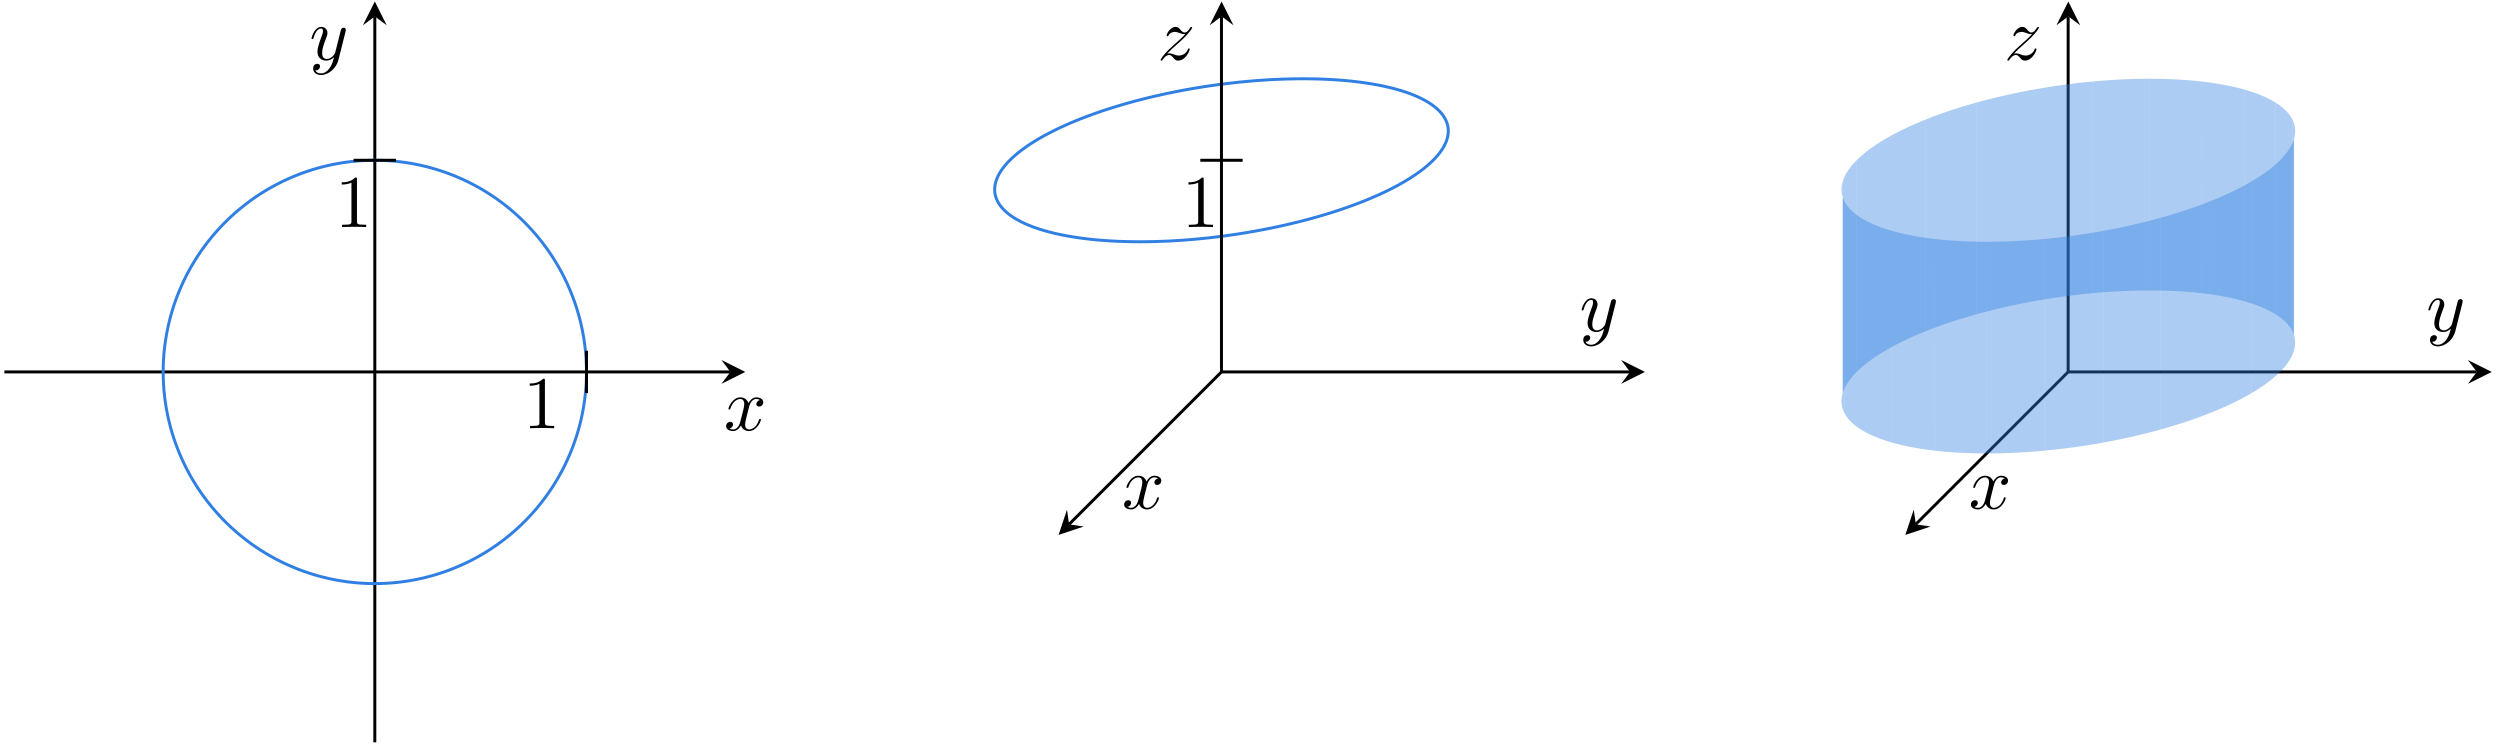<?xml version="1.0" encoding="UTF-8"?>
<svg xmlns="http://www.w3.org/2000/svg" xmlns:xlink="http://www.w3.org/1999/xlink" width="333.469pt" height="99.611pt" viewBox="0 0 333.469 99.611" version="1.2">
<defs>
<g>
<symbol overflow="visible" id="glyph0-0">
<path style="stroke:none;" d=""/>
</symbol>
<symbol overflow="visible" id="glyph0-1">
<path style="stroke:none;" d="M 4.828 -3.781 C 4.859 -3.922 4.859 -3.938 4.859 -4.016 C 4.859 -4.188 4.719 -4.281 4.578 -4.281 C 4.469 -4.281 4.312 -4.219 4.234 -4.062 C 4.203 -4.016 4.125 -3.703 4.094 -3.531 C 4.016 -3.281 3.953 -3 3.891 -2.734 L 3.438 -0.953 C 3.406 -0.797 2.969 -0.109 2.328 -0.109 C 1.812 -0.109 1.703 -0.547 1.703 -0.906 C 1.703 -1.375 1.875 -1.984 2.219 -2.859 C 2.375 -3.266 2.406 -3.375 2.406 -3.578 C 2.406 -4.016 2.094 -4.391 1.594 -4.391 C 0.656 -4.391 0.281 -2.953 0.281 -2.859 C 0.281 -2.766 0.391 -2.766 0.406 -2.766 C 0.5 -2.766 0.516 -2.781 0.562 -2.938 C 0.828 -3.875 1.234 -4.172 1.562 -4.172 C 1.641 -4.172 1.812 -4.172 1.812 -3.844 C 1.812 -3.609 1.719 -3.344 1.641 -3.156 C 1.25 -2.109 1.078 -1.531 1.078 -1.078 C 1.078 -0.188 1.703 0.109 2.281 0.109 C 2.672 0.109 3 -0.062 3.281 -0.344 C 3.156 0.172 3.031 0.672 2.641 1.188 C 2.375 1.531 2 1.812 1.547 1.812 C 1.406 1.812 0.969 1.781 0.797 1.406 C 0.953 1.406 1.078 1.406 1.219 1.281 C 1.312 1.188 1.422 1.062 1.422 0.875 C 1.422 0.562 1.156 0.531 1.047 0.531 C 0.828 0.531 0.5 0.688 0.5 1.172 C 0.5 1.672 0.938 2.031 1.547 2.031 C 2.562 2.031 3.594 1.125 3.875 0.016 Z M 4.828 -3.781 "/>
</symbol>
<symbol overflow="visible" id="glyph0-2">
<path style="stroke:none;" d="M 3.312 -3 C 3.375 -3.25 3.609 -4.172 4.297 -4.172 C 4.344 -4.172 4.578 -4.172 4.797 -4.031 C 4.516 -3.984 4.312 -3.734 4.312 -3.5 C 4.312 -3.344 4.422 -3.156 4.688 -3.156 C 4.906 -3.156 5.234 -3.328 5.234 -3.734 C 5.234 -4.25 4.641 -4.391 4.312 -4.391 C 3.734 -4.391 3.391 -3.859 3.266 -3.625 C 3.016 -4.281 2.484 -4.391 2.188 -4.391 C 1.156 -4.391 0.594 -3.109 0.594 -2.859 C 0.594 -2.766 0.688 -2.766 0.719 -2.766 C 0.797 -2.766 0.828 -2.781 0.844 -2.875 C 1.188 -3.922 1.828 -4.172 2.172 -4.172 C 2.359 -4.172 2.703 -4.078 2.703 -3.5 C 2.703 -3.188 2.547 -2.531 2.172 -1.141 C 2.016 -0.531 1.672 -0.109 1.234 -0.109 C 1.172 -0.109 0.938 -0.109 0.734 -0.234 C 0.984 -0.281 1.203 -0.5 1.203 -0.781 C 1.203 -1.047 0.984 -1.125 0.828 -1.125 C 0.531 -1.125 0.281 -0.859 0.281 -0.547 C 0.281 -0.094 0.781 0.109 1.219 0.109 C 1.875 0.109 2.234 -0.578 2.266 -0.641 C 2.375 -0.281 2.734 0.109 3.328 0.109 C 4.359 0.109 4.922 -1.172 4.922 -1.422 C 4.922 -1.516 4.828 -1.516 4.797 -1.516 C 4.719 -1.516 4.688 -1.484 4.672 -1.406 C 4.344 -0.344 3.672 -0.109 3.359 -0.109 C 2.969 -0.109 2.812 -0.422 2.812 -0.766 C 2.812 -0.984 2.875 -1.203 2.969 -1.641 Z M 3.312 -3 "/>
</symbol>
<symbol overflow="visible" id="glyph0-3">
<path style="stroke:none;" d="M 1.312 -0.828 C 1.859 -1.406 2.141 -1.641 2.5 -1.953 C 2.5 -1.969 3.109 -2.484 3.469 -2.844 C 4.422 -3.766 4.641 -4.25 4.641 -4.281 C 4.641 -4.391 4.547 -4.391 4.531 -4.391 C 4.453 -4.391 4.422 -4.359 4.375 -4.281 C 4.078 -3.797 3.875 -3.641 3.625 -3.641 C 3.391 -3.641 3.281 -3.797 3.125 -3.953 C 2.938 -4.188 2.766 -4.391 2.438 -4.391 C 1.703 -4.391 1.234 -3.469 1.234 -3.25 C 1.234 -3.203 1.266 -3.141 1.359 -3.141 C 1.453 -3.141 1.469 -3.188 1.484 -3.25 C 1.672 -3.703 2.25 -3.719 2.328 -3.719 C 2.547 -3.719 2.734 -3.656 2.953 -3.578 C 3.359 -3.422 3.469 -3.422 3.719 -3.422 C 3.359 -3 2.531 -2.281 2.344 -2.125 L 1.453 -1.297 C 0.781 -0.625 0.422 -0.062 0.422 0.016 C 0.422 0.109 0.531 0.109 0.547 0.109 C 0.625 0.109 0.641 0.094 0.703 -0.016 C 0.938 -0.359 1.234 -0.641 1.547 -0.641 C 1.781 -0.641 1.875 -0.547 2.125 -0.266 C 2.297 -0.047 2.469 0.109 2.766 0.109 C 3.734 0.109 4.312 -1.156 4.312 -1.422 C 4.312 -1.469 4.281 -1.516 4.203 -1.516 C 4.109 -1.516 4.094 -1.453 4.062 -1.391 C 3.828 -0.75 3.188 -0.562 2.875 -0.562 C 2.672 -0.562 2.484 -0.609 2.281 -0.688 C 1.938 -0.812 1.797 -0.859 1.594 -0.859 C 1.562 -0.859 1.406 -0.859 1.312 -0.828 Z M 1.312 -0.828 "/>
</symbol>
<symbol overflow="visible" id="glyph1-0">
<path style="stroke:none;" d=""/>
</symbol>
<symbol overflow="visible" id="glyph1-1">
<path style="stroke:none;" d="M 2.922 -6.344 C 2.922 -6.594 2.922 -6.609 2.688 -6.609 C 2.078 -5.969 1.203 -5.969 0.891 -5.969 L 0.891 -5.672 C 1.078 -5.672 1.672 -5.672 2.188 -5.922 L 2.188 -0.781 C 2.188 -0.422 2.156 -0.312 1.266 -0.312 L 0.938 -0.312 L 0.938 0 C 1.297 -0.031 2.156 -0.031 2.547 -0.031 C 2.953 -0.031 3.812 -0.031 4.156 0 L 4.156 -0.312 L 3.844 -0.312 C 2.953 -0.312 2.922 -0.422 2.922 -0.781 Z M 2.922 -6.344 "/>
</symbol>
</g>
<clipPath id="clip1">
  <path d="M 49 1 L 51 1 L 51 99.223 L 49 99.223 Z M 49 1 "/>
</clipPath>
<clipPath id="clip2">
  <path d="M 0.383 49 L 98 49 L 98 50 L 0.383 50 Z M 0.383 49 "/>
</clipPath>
<clipPath id="clip3">
  <path d="M 329 48 L 332.555 48 L 332.555 52 L 329 52 Z M 329 48 "/>
</clipPath>
</defs>
<g id="surface1">
<g clip-path="url(#clip1)" clip-rule="nonzero">
<path style="fill:none;stroke-width:0.399;stroke-linecap:butt;stroke-linejoin:miter;stroke:rgb(0%,0%,0%);stroke-opacity:1;stroke-miterlimit:10;" d="M -0 -49.605 L -0 47.613 " transform="matrix(0.996,0,0,-0.996,49.996,49.611)"/>
</g>
<path style=" stroke:none;fill-rule:nonzero;fill:rgb(0%,0%,0%);fill-opacity:1;" d="M 49.996 0.199 L 48.41 3.371 L 49.996 2.184 L 51.586 3.371 "/>
<g style="fill:rgb(0%,0%,0%);fill-opacity:1;">
  <use xlink:href="#glyph0-1" x="41.268" y="7.977"/>
</g>
<g clip-path="url(#clip2)" clip-rule="nonzero">
<path style="fill:none;stroke-width:0.399;stroke-linecap:butt;stroke-linejoin:miter;stroke:rgb(0%,0%,0%);stroke-opacity:1;stroke-miterlimit:10;" d="M -49.607 0.002 L 47.615 0.002 " transform="matrix(0.996,0,0,-0.996,49.996,49.611)"/>
</g>
<path style=" stroke:none;fill-rule:nonzero;fill:rgb(0%,0%,0%);fill-opacity:1;" d="M 99.41 49.609 L 96.234 48.023 L 97.426 49.609 L 96.234 51.199 "/>
<g style="fill:rgb(0%,0%,0%);fill-opacity:1;">
  <use xlink:href="#glyph0-2" x="96.573" y="57.391"/>
</g>
<path style="fill:none;stroke-width:0.399;stroke-linecap:butt;stroke-linejoin:miter;stroke:rgb(18.825%,49.805%,88.628%);stroke-opacity:1;stroke-miterlimit:10;" d="M 28.348 0.002 L 28.34 0.496 L 28.329 0.99 L 28.305 1.488 L 28.278 1.982 L 28.238 2.476 L 28.191 2.97 L 28.133 3.465 L 28.07 3.955 L 27.995 4.445 L 27.913 4.935 L 27.823 5.421 L 27.725 5.908 L 27.615 6.394 L 27.501 6.876 L 27.376 7.355 L 27.242 7.833 L 27.101 8.312 L 26.952 8.782 L 26.795 9.253 L 26.627 9.719 L 26.454 10.186 L 26.27 10.645 L 26.082 11.104 L 25.882 11.559 L 25.678 12.01 L 25.462 12.457 L 25.239 12.904 L 25.011 13.343 L 24.772 13.778 L 24.529 14.21 L 24.274 14.637 L 24.015 15.057 L 23.748 15.476 L 23.474 15.888 L 23.191 16.3 L 22.905 16.7 L 22.607 17.1 L 22.305 17.492 L 21.995 17.88 L 21.678 18.264 L 21.356 18.641 L 21.027 19.009 L 20.69 19.374 L 20.348 19.735 L 19.999 20.088 L 19.646 20.433 L 19.286 20.774 L 18.917 21.107 L 18.545 21.437 L 18.168 21.758 L 17.784 22.072 L 17.396 22.382 L 16.999 22.68 L 16.599 22.974 L 16.196 23.264 L 15.788 23.543 L 15.372 23.813 L 14.952 24.08 L 14.529 24.339 L 14.101 24.59 L 13.67 24.833 L 13.231 25.068 L 12.792 25.296 L 12.345 25.515 L 11.898 25.727 L 11.447 25.931 L 10.992 26.127 L 10.533 26.315 L 10.07 26.496 L 9.603 26.668 L 9.137 26.833 L 8.666 26.99 L 8.192 27.135 L 7.713 27.276 L 7.235 27.405 L 6.756 27.527 L 6.274 27.641 L 5.788 27.75 L 5.302 27.845 L 4.811 27.935 L 4.325 28.013 L 3.831 28.084 L 3.341 28.147 L 2.847 28.201 L 2.353 28.248 L 1.859 28.284 L 1.364 28.311 L 0.866 28.331 L 0.372 28.343 L -0.122 28.347 L -0.62 28.339 L -1.114 28.323 L -1.612 28.299 L -2.106 28.268 L -2.6 28.225 L -3.094 28.178 L -3.588 28.119 L -4.079 28.052 L -4.569 27.974 L -5.055 27.892 L -5.545 27.798 L -6.032 27.696 L -6.514 27.586 L -6.996 27.468 L -7.475 27.343 L -7.953 27.205 L -8.428 27.064 L -8.898 26.911 L -9.369 26.75 L -9.835 26.586 L -10.761 26.225 L -11.22 26.029 L -11.671 25.829 L -12.122 25.621 L -12.569 25.405 L -13.012 25.182 L -13.451 24.951 L -13.886 24.711 L -14.314 24.464 L -14.741 24.209 L -15.161 23.951 L -15.58 23.68 L -15.992 23.405 L -16.4 23.119 L -16.8 22.829 L -17.196 22.531 L -17.588 22.229 L -17.976 21.915 L -18.357 21.598 L -18.733 21.272 L -19.102 20.943 L -19.463 20.605 L -19.823 20.26 L -20.173 19.911 L -20.518 19.555 L -20.859 19.194 L -21.192 18.825 L -21.518 18.453 L -21.835 18.072 L -22.149 17.688 L -22.455 17.296 L -22.757 16.9 L -23.047 16.5 L -23.333 16.096 L -23.612 15.684 L -23.882 15.268 L -24.145 14.849 L -24.4 14.425 L -24.651 13.994 L -24.89 13.559 L -25.125 13.123 L -25.349 12.68 L -25.569 12.237 L -25.78 11.786 L -25.98 11.331 L -26.176 10.876 L -26.361 10.417 L -26.541 9.955 L -26.71 9.488 L -26.874 9.017 L -27.027 8.547 L -27.172 8.072 L -27.31 7.594 L -27.439 7.115 L -27.557 6.637 L -27.67 6.151 L -27.772 5.668 L -27.867 5.178 L -27.953 4.692 L -28.031 4.202 L -28.102 3.712 L -28.161 3.218 L -28.216 2.723 L -28.259 2.229 L -28.294 1.735 L -28.317 1.241 L -28.337 0.743 L -28.345 0.249 L -28.345 -0.245 L -28.337 -0.743 L -28.317 -1.237 L -28.29 -1.735 L -28.259 -2.229 L -28.216 -2.724 L -28.161 -3.218 L -28.102 -3.708 L -28.031 -4.198 L -27.953 -4.692 L -27.867 -5.178 L -27.772 -5.665 L -27.67 -6.151 L -27.557 -6.633 L -27.439 -7.116 L -27.31 -7.594 L -27.172 -8.072 L -27.027 -8.547 L -26.874 -9.018 L -26.71 -9.488 L -26.541 -9.951 L -26.361 -10.414 L -26.176 -10.876 L -25.98 -11.331 L -25.78 -11.786 L -25.569 -12.233 L -25.353 -12.68 L -25.125 -13.119 L -24.894 -13.559 L -24.651 -13.994 L -24.404 -14.421 L -24.145 -14.845 L -23.882 -15.268 L -23.612 -15.684 L -23.333 -16.092 L -23.047 -16.5 L -22.757 -16.9 L -22.459 -17.296 L -21.839 -18.072 L -21.518 -18.449 L -21.192 -18.825 L -20.859 -19.194 L -20.522 -19.555 L -20.176 -19.912 L -19.823 -20.261 L -19.467 -20.606 L -19.102 -20.943 L -18.733 -21.272 L -18.357 -21.598 L -17.976 -21.915 L -17.592 -22.225 L -17.2 -22.531 L -16.8 -22.829 L -16.4 -23.119 L -15.992 -23.402 L -15.58 -23.68 L -15.165 -23.947 L -14.741 -24.209 L -14.318 -24.464 L -13.886 -24.711 L -13.451 -24.951 L -13.012 -25.182 L -12.569 -25.406 L -12.122 -25.621 L -11.675 -25.829 L -11.22 -26.029 L -10.761 -26.221 L -10.302 -26.406 L -9.839 -26.582 L -9.373 -26.751 L -8.902 -26.911 L -8.428 -27.064 L -7.953 -27.206 L -7.475 -27.343 L -6.996 -27.468 L -6.514 -27.586 L -6.032 -27.696 L -5.545 -27.798 L -5.059 -27.892 L -4.569 -27.974 L -4.079 -28.049 L -3.588 -28.119 L -3.094 -28.174 L -2.6 -28.225 L -2.106 -28.268 L -1.612 -28.3 L -1.118 -28.323 L -0.62 -28.339 L -0.126 -28.347 L 0.372 -28.343 L 0.866 -28.331 L 1.36 -28.311 L 1.859 -28.284 L 2.353 -28.249 L 2.847 -28.202 L 3.341 -28.147 L 3.831 -28.084 L 4.321 -28.013 L 4.811 -27.935 L 5.302 -27.845 L 5.788 -27.747 L 6.27 -27.645 L 6.753 -27.531 L 7.235 -27.406 L 7.713 -27.276 L 8.188 -27.135 L 8.662 -26.99 L 9.133 -26.833 L 9.603 -26.668 L 10.066 -26.496 L 10.529 -26.315 L 10.988 -26.127 L 11.443 -25.931 L 11.898 -25.727 L 12.345 -25.515 L 12.792 -25.296 L 13.231 -25.068 L 13.666 -24.833 L 14.101 -24.59 L 14.529 -24.339 L 14.952 -24.08 L 15.372 -23.817 L 15.784 -23.543 L 16.196 -23.264 L 16.599 -22.978 L 16.999 -22.684 L 17.396 -22.382 L 17.784 -22.072 L 18.168 -21.759 L 18.545 -21.437 L 18.917 -21.111 L 19.286 -20.774 L 19.643 -20.437 L 19.999 -20.088 L 20.348 -19.735 L 20.69 -19.374 L 21.027 -19.01 L 21.356 -18.641 L 21.678 -18.264 L 21.995 -17.88 L 22.305 -17.492 L 22.607 -17.1 L 22.901 -16.704 L 23.191 -16.3 L 23.474 -15.892 L 23.748 -15.476 L 24.015 -15.061 L 24.274 -14.637 L 24.529 -14.21 L 24.772 -13.778 L 25.011 -13.343 L 25.239 -12.904 L 25.462 -12.461 L 25.674 -12.014 L 25.882 -11.559 L 26.078 -11.108 L 26.27 -10.649 L 26.454 -10.186 L 26.627 -9.723 L 26.791 -9.253 L 26.952 -8.786 L 27.101 -8.312 L 27.242 -7.837 L 27.376 -7.359 L 27.501 -6.876 L 27.615 -6.394 L 27.725 -5.912 L 27.823 -5.425 L 27.913 -4.935 L 27.995 -4.449 L 28.07 -3.955 L 28.133 -3.465 L 28.191 -2.971 L 28.238 -2.477 L 28.278 -1.982 L 28.309 -1.488 L 28.329 -0.994 L 28.34 -0.496 L 28.348 -0.002 " transform="matrix(0.996,0,0,-0.996,49.996,49.611)"/>
<path style="fill:none;stroke-width:0.399;stroke-linecap:butt;stroke-linejoin:miter;stroke:rgb(18.825%,49.805%,88.628%);stroke-opacity:1;stroke-miterlimit:10;" d="M 102.473 17.433 L 102.971 17.437 L 103.473 17.441 L 103.978 17.449 L 104.484 17.46 L 104.994 17.476 L 105.504 17.496 L 106.022 17.515 L 106.535 17.539 L 107.057 17.57 L 107.574 17.602 L 108.1 17.637 L 108.621 17.672 L 109.147 17.715 L 109.676 17.758 L 110.206 17.806 L 110.735 17.86 L 111.265 17.911 L 111.794 17.97 L 112.323 18.033 L 112.857 18.096 L 113.386 18.162 L 113.919 18.233 L 114.453 18.307 L 114.982 18.382 L 115.512 18.46 L 116.041 18.543 L 116.57 18.629 L 117.629 18.809 L 118.155 18.904 L 118.676 19.002 L 119.202 19.1 L 119.719 19.205 L 120.241 19.311 L 120.755 19.417 L 121.272 19.531 L 122.292 19.758 L 123.304 20.002 L 123.806 20.123 L 124.304 20.253 L 124.798 20.382 L 125.288 20.511 L 125.774 20.649 L 126.256 20.782 L 126.739 20.923 L 127.213 21.064 L 127.684 21.205 L 128.151 21.351 L 128.613 21.5 L 129.072 21.649 L 129.523 21.802 L 129.97 21.954 L 130.413 22.111 L 130.852 22.268 L 131.284 22.429 L 131.711 22.59 L 132.131 22.754 L 132.547 22.919 L 132.958 23.084 L 133.362 23.252 L 133.758 23.421 L 134.15 23.594 L 134.535 23.766 L 134.911 23.939 L 135.284 24.115 L 135.648 24.292 L 136.009 24.468 L 136.358 24.649 L 136.703 24.829 L 137.041 25.009 L 137.37 25.194 L 137.692 25.378 L 138.009 25.562 L 138.315 25.747 L 138.613 25.931 L 138.907 26.119 L 139.194 26.307 L 139.468 26.496 L 139.735 26.684 L 139.997 26.872 L 140.248 27.06 L 140.492 27.249 L 140.727 27.441 L 140.954 27.633 L 141.174 27.821 L 141.386 28.013 L 141.586 28.205 L 141.782 28.394 L 141.966 28.586 L 142.139 28.778 L 142.307 28.966 L 142.464 29.158 L 142.613 29.347 L 142.754 29.539 L 142.888 29.727 L 143.009 29.915 L 143.119 30.107 L 143.225 30.296 L 143.319 30.48 L 143.405 30.668 L 143.484 30.856 L 143.55 31.041 L 143.605 31.225 L 143.656 31.409 L 143.695 31.59 L 143.727 31.774 L 143.746 31.954 L 143.758 32.135 L 143.758 32.311 L 143.754 32.492 L 143.739 32.664 L 143.711 32.841 L 143.676 33.013 L 143.633 33.186 L 143.578 33.354 L 143.515 33.527 L 143.444 33.692 L 143.362 33.856 L 143.272 34.021 L 143.174 34.186 L 143.064 34.346 L 142.946 34.503 L 142.821 34.66 L 142.684 34.813 L 142.542 34.966 L 142.386 35.119 L 142.225 35.268 L 142.052 35.413 L 141.872 35.558 L 141.684 35.699 L 141.488 35.841 L 141.28 35.978 L 141.064 36.115 L 140.841 36.248 L 140.609 36.378 L 140.37 36.503 L 140.123 36.633 L 139.868 36.754 L 139.601 36.876 L 139.331 36.993 L 139.048 37.107 L 138.762 37.221 L 138.464 37.331 L 138.162 37.437 L 137.848 37.542 L 137.531 37.644 L 137.205 37.742 L 136.872 37.837 L 136.531 37.931 L 136.182 38.021 L 135.829 38.107 L 135.468 38.19 L 135.099 38.272 L 134.723 38.35 L 134.343 38.425 L 133.954 38.495 L 133.558 38.566 L 133.158 38.629 L 132.75 38.691 L 132.339 38.75 L 131.919 38.809 L 131.496 38.86 L 131.068 38.911 L 130.633 38.958 L 130.194 39.001 L 129.747 39.04 L 129.296 39.076 L 128.841 39.111 L 128.382 39.139 L 127.915 39.166 L 127.449 39.189 L 126.974 39.209 L 126.017 39.24 L 125.531 39.248 L 125.041 39.256 L 124.547 39.26 L 124.053 39.26 L 123.555 39.256 L 123.053 39.248 L 122.547 39.24 L 121.527 39.209 L 121.013 39.189 L 120.496 39.166 L 119.461 39.111 L 118.939 39.076 L 118.413 39.04 L 117.888 39.001 L 117.362 38.958 L 116.837 38.911 L 115.778 38.809 L 115.245 38.75 L 114.715 38.691 L 114.186 38.629 L 113.653 38.566 L 113.123 38.495 L 112.59 38.425 L 112.057 38.35 L 111.527 38.272 L 110.468 38.107 L 109.939 38.021 L 109.414 37.931 L 108.884 37.837 L 108.359 37.742 L 107.837 37.644 L 107.316 37.542 L 106.794 37.437 L 106.276 37.331 L 105.763 37.221 L 105.249 37.107 L 104.739 36.993 L 104.229 36.876 L 103.724 36.754 L 103.222 36.633 L 102.724 36.507 L 102.225 36.378 L 101.731 36.248 L 101.245 36.115 L 100.759 35.978 L 100.277 35.841 L 99.327 35.558 L 98.857 35.413 L 98.394 35.268 L 97.931 35.119 L 97.477 34.97 L 97.026 34.817 L 96.582 34.66 L 96.143 34.503 L 95.708 34.346 L 95.277 34.186 L 94.853 34.021 L 94.433 33.86 L 94.022 33.692 L 93.614 33.527 L 93.214 33.358 L 92.822 33.186 L 92.433 33.013 L 92.053 32.841 L 91.677 32.668 L 91.308 32.492 L 90.947 32.311 L 90.59 32.135 L 90.245 31.954 L 89.904 31.774 L 89.571 31.594 L 89.241 31.409 L 88.924 31.225 L 88.614 31.041 L 88.308 30.856 L 88.014 30.668 L 87.724 30.484 L 87.445 30.296 L 87.171 30.107 L 86.908 29.919 L 86.649 29.727 L 86.402 29.539 L 86.163 29.347 L 85.932 29.158 L 85.708 28.966 L 85.492 28.778 L 85.289 28.586 L 85.089 28.394 L 84.9 28.205 L 84.72 28.013 L 84.551 27.821 L 84.387 27.633 L 84.234 27.441 L 84.089 27.252 L 83.955 27.06 L 83.826 26.872 L 83.708 26.684 L 83.598 26.496 L 83.5 26.307 L 83.41 26.119 L 83.328 25.931 L 83.257 25.747 L 83.194 25.562 L 83.143 25.378 L 83.096 25.194 L 83.061 25.013 L 83.038 24.829 L 83.022 24.649 L 83.014 24.472 L 83.018 24.292 L 83.026 24.115 L 83.049 23.943 L 83.081 23.766 L 83.12 23.594 L 83.167 23.421 L 83.226 23.252 L 83.292 23.084 L 83.367 22.919 L 83.453 22.754 L 83.547 22.59 L 83.653 22.429 L 83.767 22.268 L 83.889 22.111 L 84.022 21.954 L 84.159 21.802 L 84.308 21.649 L 84.469 21.5 L 84.634 21.354 L 84.81 21.205 L 84.994 21.064 L 85.187 20.923 L 85.39 20.786 L 85.598 20.649 L 85.818 20.511 L 86.045 20.382 L 86.281 20.253 L 86.524 20.127 L 86.779 20.002 L 87.038 19.88 L 87.308 19.758 L 87.583 19.645 L 87.869 19.531 L 88.159 19.417 L 88.461 19.311 L 88.767 19.205 L 89.081 19.1 L 89.406 19.002 L 89.735 18.904 L 90.073 18.809 L 90.418 18.719 L 90.767 18.629 L 91.128 18.543 L 91.492 18.46 L 91.861 18.382 L 92.241 18.307 L 92.626 18.233 L 93.018 18.162 L 93.414 18.096 L 93.818 18.033 L 94.226 17.97 L 94.641 17.915 L 95.065 17.86 L 95.492 17.809 L 95.924 17.758 L 96.359 17.715 L 96.802 17.672 L 97.249 17.637 L 97.704 17.602 L 98.163 17.57 L 98.626 17.539 L 99.092 17.515 L 99.563 17.492 L 100.037 17.476 L 100.516 17.46 L 101.002 17.449 L 101.488 17.441 L 101.978 17.437 L 102.473 17.433 " transform="matrix(0.996,0,0,-0.996,49.996,49.611)"/>
<path style="fill:none;stroke-width:0.399;stroke-linecap:butt;stroke-linejoin:miter;stroke:rgb(0%,0%,0%);stroke-opacity:1;stroke-miterlimit:10;" d="M -2.836 28.347 L 2.835 28.347 " transform="matrix(0.996,0,0,-0.996,49.996,49.611)"/>
<g style="fill:rgb(0%,0%,0%);fill-opacity:1;">
  <use xlink:href="#glyph1-1" x="44.691" y="30.285"/>
</g>
<path style="fill:none;stroke-width:0.399;stroke-linecap:butt;stroke-linejoin:miter;stroke:rgb(0%,0%,0%);stroke-opacity:1;stroke-miterlimit:10;" d="M 28.348 -2.833 L 28.348 2.833 " transform="matrix(0.996,0,0,-0.996,49.996,49.611)"/>
<g style="fill:rgb(0%,0%,0%);fill-opacity:1;">
  <use xlink:href="#glyph1-1" x="69.764" y="57.122"/>
</g>
<path style="fill:none;stroke-width:0.399;stroke-linecap:butt;stroke-linejoin:miter;stroke:rgb(0%,0%,0%);stroke-opacity:1;stroke-miterlimit:10;" d="M 110.551 28.347 L 116.221 28.347 " transform="matrix(0.996,0,0,-0.996,49.996,49.611)"/>
<g style="fill:rgb(0%,0%,0%);fill-opacity:1;">
  <use xlink:href="#glyph1-1" x="157.636" y="30.285"/>
</g>
<path style="fill:none;stroke-width:0.399;stroke-linecap:butt;stroke-linejoin:miter;stroke:rgb(0%,0%,0%);stroke-opacity:1;stroke-miterlimit:10;" d="M 113.386 0.002 L 168.087 0.002 " transform="matrix(0.996,0,0,-0.996,49.996,49.611)"/>
<path style=" stroke:none;fill-rule:nonzero;fill:rgb(0%,0%,0%);fill-opacity:1;" d="M 219.414 49.609 L 216.238 48.023 L 217.43 49.609 L 216.238 51.199 "/>
<g style="fill:rgb(0%,0%,0%);fill-opacity:1;">
  <use xlink:href="#glyph0-1" x="210.686" y="44.176"/>
</g>
<path style="fill:none;stroke-width:0.399;stroke-linecap:butt;stroke-linejoin:miter;stroke:rgb(0%,0%,0%);stroke-opacity:1;stroke-miterlimit:10;" d="M 113.386 0.002 L 113.386 47.613 " transform="matrix(0.996,0,0,-0.996,49.996,49.611)"/>
<path style=" stroke:none;fill-rule:nonzero;fill:rgb(0%,0%,0%);fill-opacity:1;" d="M 162.941 0.199 L 161.355 3.371 L 162.941 2.184 L 164.531 3.371 "/>
<g style="fill:rgb(0%,0%,0%);fill-opacity:1;">
  <use xlink:href="#glyph0-3" x="154.383" y="7.977"/>
</g>
<path style="fill:none;stroke-width:0.399;stroke-linecap:butt;stroke-linejoin:miter;stroke:rgb(0%,0%,0%);stroke-opacity:1;stroke-miterlimit:10;" d="M 113.386 0.002 L 92.971 -20.417 " transform="matrix(0.996,0,0,-0.996,49.996,49.611)"/>
<path style=" stroke:none;fill-rule:nonzero;fill:rgb(0%,0%,0%);fill-opacity:1;" d="M 141.199 71.352 L 144.57 70.23 L 142.605 69.949 L 142.324 67.984 "/>
<g style="fill:rgb(0%,0%,0%);fill-opacity:1;">
  <use xlink:href="#glyph0-2" x="149.667" y="67.847"/>
</g>
<path style="fill:none;stroke-width:0.399;stroke-linecap:butt;stroke-linejoin:miter;stroke:rgb(0%,0%,0%);stroke-opacity:1;stroke-miterlimit:10;" d="M 226.776 0.002 L 281.477 0.002 " transform="matrix(0.996,0,0,-0.996,49.996,49.611)"/>
<g clip-path="url(#clip3)" clip-rule="nonzero">
<path style=" stroke:none;fill-rule:nonzero;fill:rgb(0%,0%,0%);fill-opacity:1;" d="M 332.363 49.609 L 329.188 48.023 L 330.379 49.609 L 329.188 51.199 "/>
</g>
<g style="fill:rgb(0%,0%,0%);fill-opacity:1;">
  <use xlink:href="#glyph0-1" x="323.63" y="44.175"/>
</g>
<path style="fill:none;stroke-width:0.399;stroke-linecap:butt;stroke-linejoin:miter;stroke:rgb(0%,0%,0%);stroke-opacity:1;stroke-miterlimit:10;" d="M 226.776 0.002 L 226.776 47.613 " transform="matrix(0.996,0,0,-0.996,49.996,49.611)"/>
<path style=" stroke:none;fill-rule:nonzero;fill:rgb(0%,0%,0%);fill-opacity:1;" d="M 275.891 0.199 L 274.301 3.371 L 275.891 2.184 L 277.477 3.371 "/>
<g style="fill:rgb(0%,0%,0%);fill-opacity:1;">
  <use xlink:href="#glyph0-3" x="267.328" y="7.977"/>
</g>
<path style="fill:none;stroke-width:0.399;stroke-linecap:butt;stroke-linejoin:miter;stroke:rgb(0%,0%,0%);stroke-opacity:1;stroke-miterlimit:10;" d="M 226.776 0.002 L 206.357 -20.417 " transform="matrix(0.996,0,0,-0.996,49.996,49.611)"/>
<path style=" stroke:none;fill-rule:nonzero;fill:rgb(0%,0%,0%);fill-opacity:1;" d="M 254.148 71.352 L 257.516 70.23 L 255.551 69.949 L 255.27 67.984 "/>
<g style="fill:rgb(0%,0%,0%);fill-opacity:1;">
  <use xlink:href="#glyph0-2" x="262.612" y="67.847"/>
</g>
<path style=" stroke:none;fill-rule:nonzero;fill:rgb(18.825%,49.805%,88.628%);fill-opacity:0.4;" d="M 265.02 32.246 L 265.32 32.246 L 265.473 32.242 L 265.777 32.242 L 265.93 32.238 L 266.082 32.238 L 266.234 32.234 L 266.387 32.234 L 266.543 32.23 L 266.695 32.227 L 266.852 32.223 L 267.004 32.219 L 267.16 32.215 L 267.312 32.211 L 267.469 32.207 L 267.625 32.199 L 267.777 32.195 L 267.934 32.188 L 268.09 32.184 L 268.246 32.176 L 268.402 32.172 L 268.562 32.164 L 269.031 32.141 L 269.191 32.133 L 269.348 32.125 L 269.504 32.113 L 269.664 32.105 L 269.82 32.098 L 269.98 32.086 L 270.141 32.078 L 270.297 32.066 L 270.457 32.055 L 270.617 32.047 L 270.773 32.035 L 271.094 32.012 L 271.254 31.996 L 271.734 31.961 L 271.895 31.945 L 272.055 31.934 L 272.375 31.902 L 272.535 31.891 L 272.695 31.875 L 272.695 60.113 L 272.535 60.125 L 272.215 60.156 L 272.055 60.168 L 271.895 60.184 L 271.734 60.195 L 271.574 60.211 L 270.773 60.27 L 270.617 60.281 L 270.297 60.305 L 270.141 60.312 L 269.98 60.324 L 269.82 60.332 L 269.664 60.344 L 269.504 60.352 L 269.191 60.367 L 269.031 60.379 L 268.875 60.387 L 268.719 60.391 L 268.406 60.406 L 268.246 60.414 L 268.09 60.418 L 267.934 60.426 L 267.781 60.43 L 267.625 60.438 L 267.312 60.445 L 267.16 60.449 L 267.004 60.457 L 266.848 60.461 L 266.695 60.465 L 266.543 60.465 L 266.387 60.469 L 266.234 60.473 L 266.082 60.473 L 265.93 60.477 L 265.777 60.477 L 265.625 60.48 L 265.02 60.48 Z M 265.02 32.246 "/>
<path style=" stroke:none;fill-rule:nonzero;fill:rgb(18.825%,49.805%,88.628%);fill-opacity:0.4;" d="M 272.695 31.875 L 272.855 31.859 L 273.02 31.844 L 273.5 31.797 L 273.664 31.777 L 273.984 31.746 L 274.145 31.727 L 274.309 31.711 L 274.629 31.672 L 274.793 31.656 L 274.953 31.637 L 275.117 31.617 L 275.438 31.578 L 275.602 31.555 L 275.922 31.516 L 276.086 31.492 L 276.246 31.473 L 276.406 31.449 L 276.57 31.43 L 276.73 31.406 L 276.895 31.383 L 277.055 31.359 L 277.215 31.34 L 277.379 31.316 L 277.539 31.293 L 277.699 31.266 L 277.863 31.242 L 278.184 31.195 L 278.348 31.168 L 278.508 31.145 L 278.828 31.09 L 278.988 31.066 L 279.148 31.039 L 279.312 31.012 L 280.273 30.848 L 280.434 30.816 L 280.594 30.789 L 280.594 59.027 L 280.273 59.082 L 280.113 59.113 L 279.312 59.25 L 279.148 59.277 L 278.988 59.301 L 278.668 59.355 L 278.508 59.379 L 278.344 59.406 L 278.184 59.43 L 278.023 59.457 L 277.863 59.48 L 277.699 59.504 L 277.379 59.551 L 277.215 59.574 L 276.895 59.621 L 276.73 59.645 L 276.57 59.664 L 276.406 59.688 L 276.246 59.707 L 276.086 59.73 L 275.922 59.75 L 275.762 59.773 L 275.602 59.793 L 275.438 59.812 L 275.117 59.852 L 274.953 59.871 L 274.793 59.891 L 274.629 59.91 L 274.469 59.93 L 274.309 59.945 L 274.145 59.965 L 273.984 59.98 L 273.824 60 L 273.664 60.016 L 273.5 60.031 L 273.34 60.047 L 273.18 60.066 L 273.02 60.082 L 272.855 60.098 L 272.695 60.113 Z M 272.695 31.875 "/>
<path style=" stroke:none;fill-rule:nonzero;fill:rgb(18.825%,49.805%,88.628%);fill-opacity:0.4;" d="M 280.594 30.789 L 280.75 30.758 L 280.91 30.73 L 281.07 30.699 L 281.23 30.672 L 281.387 30.641 L 281.707 30.578 L 281.863 30.547 L 282.023 30.516 L 282.18 30.484 L 282.34 30.453 L 282.496 30.422 L 282.656 30.391 L 282.812 30.355 L 282.969 30.324 L 283.125 30.289 L 283.285 30.258 L 283.441 30.223 L 283.598 30.191 L 284.066 30.086 L 284.219 30.051 L 284.531 29.98 L 284.684 29.945 L 284.84 29.91 L 284.992 29.875 L 285.148 29.836 L 285.301 29.801 L 285.457 29.766 L 285.609 29.727 L 285.762 29.691 L 286.066 29.613 L 286.219 29.578 L 286.523 29.5 L 286.672 29.461 L 286.977 29.383 L 287.273 29.305 L 287.426 29.266 L 287.574 29.223 L 287.871 29.145 L 288.02 29.102 L 288.168 29.062 L 288.168 57.297 L 288.02 57.34 L 287.871 57.379 L 287.723 57.422 L 287.426 57.5 L 287.273 57.539 L 286.977 57.617 L 286.824 57.66 L 286.672 57.695 L 286.523 57.734 L 286.066 57.852 L 285.914 57.887 L 285.609 57.965 L 285.457 58 L 285.301 58.039 L 285.148 58.074 L 284.992 58.109 L 284.84 58.145 L 284.688 58.184 L 284.219 58.289 L 284.066 58.324 L 283.91 58.359 L 283.754 58.391 L 283.441 58.461 L 283.285 58.492 L 283.129 58.527 L 282.969 58.559 L 282.812 58.594 L 282.656 58.625 L 282.496 58.656 L 282.34 58.691 L 282.184 58.723 L 281.863 58.785 L 281.707 58.816 L 281.547 58.848 L 281.391 58.875 L 281.07 58.938 L 280.91 58.965 L 280.75 58.996 L 280.594 59.027 Z M 280.594 30.789 "/>
<path style=" stroke:none;fill-rule:nonzero;fill:rgb(18.825%,49.805%,88.628%);fill-opacity:0.4;" d="M 288.168 29.062 L 288.316 29.02 L 288.461 28.98 L 288.609 28.938 L 288.754 28.895 L 288.902 28.852 L 289.047 28.812 L 289.914 28.555 L 290.059 28.508 L 290.34 28.422 L 290.484 28.379 L 290.625 28.332 L 290.766 28.289 L 290.906 28.242 L 291.047 28.199 L 291.188 28.152 L 291.324 28.105 L 291.465 28.062 L 291.602 28.016 L 291.742 27.969 L 292.289 27.781 L 292.422 27.734 L 292.695 27.641 L 293.094 27.5 L 293.227 27.449 L 293.492 27.355 L 293.621 27.305 L 293.754 27.258 L 294.012 27.156 L 294.141 27.109 L 294.27 27.059 L 294.398 27.012 L 294.527 26.961 L 294.652 26.91 L 294.781 26.859 L 294.906 26.809 L 294.906 55.047 L 294.781 55.098 L 294.652 55.148 L 294.527 55.195 L 294.27 55.297 L 294.141 55.344 L 293.883 55.445 L 293.754 55.492 L 293.621 55.543 L 293.492 55.59 L 293.359 55.637 L 293.227 55.688 L 292.961 55.781 L 292.828 55.832 L 292.691 55.879 L 292.559 55.926 L 292.422 55.973 L 292.289 56.02 L 291.742 56.207 L 291.602 56.25 L 291.465 56.297 L 291.324 56.344 L 291.188 56.387 L 290.906 56.48 L 290.766 56.523 L 290.625 56.57 L 290.344 56.656 L 290.199 56.703 L 290.059 56.746 L 288.902 57.09 L 288.754 57.133 L 288.609 57.172 L 288.461 57.215 L 288.316 57.258 L 288.168 57.297 Z M 288.168 29.062 "/>
<path style=" stroke:none;fill-rule:nonzero;fill:rgb(18.825%,49.805%,88.628%);fill-opacity:0.4;" d="M 294.906 26.809 L 295.031 26.758 L 295.156 26.711 L 295.281 26.66 L 295.402 26.609 L 295.527 26.555 L 295.652 26.504 L 296.137 26.301 L 296.254 26.246 L 296.375 26.195 L 296.492 26.145 L 296.609 26.09 L 296.73 26.039 L 296.848 25.984 L 296.961 25.934 L 297.078 25.879 L 297.191 25.828 L 297.309 25.773 L 297.422 25.723 L 297.648 25.613 L 297.758 25.562 L 297.871 25.508 L 298.09 25.398 L 298.199 25.348 L 298.418 25.238 L 298.523 25.184 L 298.633 25.129 L 299.055 24.91 L 299.156 24.855 L 299.262 24.801 L 299.465 24.691 L 299.566 24.633 L 299.664 24.578 L 299.766 24.523 L 299.863 24.469 L 299.961 24.41 L 300.254 24.246 L 300.348 24.188 L 300.348 52.426 L 300.254 52.48 L 300.156 52.535 L 300.059 52.594 L 299.766 52.758 L 299.664 52.816 L 299.566 52.871 L 299.262 53.035 L 299.156 53.09 L 299.055 53.148 L 298.527 53.422 L 298.418 53.473 L 297.871 53.746 L 297.758 53.797 L 297.648 53.852 L 297.535 53.906 L 297.422 53.957 L 297.309 54.012 L 297.191 54.062 L 297.078 54.117 L 296.961 54.172 L 296.848 54.223 L 296.727 54.273 L 296.609 54.328 L 296.492 54.379 L 296.375 54.434 L 296.254 54.484 L 296.137 54.535 L 296.016 54.586 L 295.895 54.641 L 295.652 54.742 L 295.402 54.844 L 295.281 54.895 L 294.906 55.047 Z M 294.906 26.809 "/>
<path style=" stroke:none;fill-rule:nonzero;fill:rgb(18.825%,49.805%,88.628%);fill-opacity:0.4;" d="M 300.348 24.188 L 300.445 24.133 L 300.539 24.074 L 300.633 24.02 L 300.723 23.965 L 300.816 23.906 L 300.906 23.852 L 300.996 23.793 L 301.086 23.738 L 301.176 23.68 L 301.266 23.625 L 301.438 23.508 L 301.527 23.453 L 301.609 23.395 L 301.695 23.34 L 301.781 23.281 L 301.863 23.223 L 301.945 23.168 L 302.109 23.051 L 302.188 22.996 L 302.27 22.938 L 302.426 22.82 L 302.504 22.766 L 302.578 22.707 L 302.656 22.648 L 302.73 22.59 L 302.805 22.535 L 302.879 22.477 L 302.949 22.418 L 303.023 22.359 L 303.094 22.305 L 303.164 22.246 L 303.23 22.188 L 303.371 22.07 L 303.438 22.012 L 303.504 21.957 L 303.57 21.898 L 303.633 21.84 L 303.699 21.781 L 303.887 21.605 L 303.945 21.551 L 304.008 21.492 L 304.125 21.375 L 304.125 49.609 L 304.008 49.727 L 303.945 49.785 L 303.887 49.844 L 303.762 49.961 L 303.699 50.016 L 303.633 50.074 L 303.57 50.133 L 303.371 50.309 L 303.301 50.367 L 303.234 50.422 L 303.023 50.598 L 302.949 50.656 L 302.879 50.711 L 302.656 50.887 L 302.578 50.945 L 302.504 51 L 302.348 51.117 L 302.27 51.172 L 302.188 51.23 L 302.109 51.289 L 302.027 51.348 L 301.945 51.402 L 301.781 51.52 L 301.695 51.574 L 301.609 51.633 L 301.527 51.688 L 301.438 51.746 L 301.352 51.805 L 301.266 51.859 L 301.176 51.918 L 301.086 51.973 L 300.996 52.031 L 300.906 52.086 L 300.816 52.145 L 300.723 52.199 L 300.633 52.258 L 300.445 52.367 L 300.348 52.426 Z M 300.348 24.188 "/>
<path style=" stroke:none;fill-rule:nonzero;fill:rgb(18.825%,49.805%,88.628%);fill-opacity:0.4;" d="M 304.125 21.375 L 304.18 21.316 L 304.297 21.199 L 304.352 21.141 L 304.402 21.086 L 304.512 20.969 L 304.715 20.734 L 304.762 20.68 L 304.812 20.621 L 304.855 20.562 L 304.949 20.445 L 304.992 20.391 L 305.035 20.332 L 305.082 20.273 L 305.121 20.215 L 305.164 20.156 L 305.203 20.102 L 305.32 19.926 L 305.359 19.871 L 305.465 19.695 L 305.496 19.641 L 305.531 19.582 L 305.562 19.523 L 305.594 19.469 L 305.625 19.41 L 305.652 19.355 L 305.684 19.297 L 305.711 19.238 L 305.734 19.184 L 305.762 19.125 L 305.785 19.07 L 305.812 19.012 L 305.836 18.957 L 305.859 18.898 L 305.879 18.844 L 305.898 18.785 L 305.922 18.73 L 305.938 18.676 L 305.957 18.617 L 305.977 18.562 L 305.977 46.797 L 305.957 46.855 L 305.941 46.91 L 305.922 46.965 L 305.898 47.023 L 305.879 47.078 L 305.859 47.137 L 305.836 47.191 L 305.812 47.25 L 305.785 47.305 L 305.762 47.363 L 305.734 47.418 L 305.711 47.477 L 305.684 47.535 L 305.652 47.59 L 305.625 47.648 L 305.594 47.703 L 305.531 47.82 L 305.496 47.875 L 305.465 47.934 L 305.43 47.992 L 305.395 48.047 L 305.359 48.105 L 305.281 48.223 L 305.242 48.277 L 305.164 48.395 L 305.121 48.453 L 305.082 48.512 L 305.035 48.566 L 304.949 48.684 L 304.855 48.801 L 304.812 48.855 L 304.762 48.914 L 304.715 48.973 L 304.562 49.148 L 304.512 49.203 L 304.402 49.32 L 304.352 49.379 L 304.297 49.438 L 304.125 49.609 Z M 304.125 21.375 "/>
<path style=" stroke:none;fill-rule:nonzero;fill:rgb(18.825%,49.805%,88.628%);fill-opacity:0.4;" d="M 305.977 18.562 L 305.992 18.504 L 306.023 18.395 L 306.035 18.336 L 306.051 18.281 L 306.074 18.172 L 306.082 18.117 L 306.094 18.059 L 306.105 18.004 L 306.109 17.949 L 306.125 17.84 L 306.145 17.566 L 306.145 17.402 L 306.141 17.348 L 306.141 17.297 L 306.129 17.133 L 306.121 17.082 L 306.113 17.027 L 306.109 16.973 L 306.098 16.922 L 306.09 16.867 L 306.078 16.816 L 306.07 16.762 L 306.055 16.711 L 306.043 16.656 L 306.031 16.605 L 306.016 16.555 L 306 16.5 L 305.969 16.398 L 305.949 16.348 L 305.934 16.297 L 305.91 16.246 L 305.891 16.191 L 305.871 16.141 L 305.777 15.938 L 305.777 44.176 L 305.871 44.379 L 305.949 44.582 L 305.969 44.637 L 306.016 44.789 L 306.031 44.844 L 306.043 44.895 L 306.059 44.949 L 306.07 45 L 306.078 45.051 L 306.09 45.105 L 306.098 45.156 L 306.109 45.211 L 306.113 45.266 L 306.121 45.316 L 306.129 45.371 L 306.133 45.426 L 306.137 45.477 L 306.141 45.531 L 306.141 45.586 L 306.145 45.641 L 306.145 45.75 L 306.141 45.801 L 306.141 45.855 L 306.125 46.074 L 306.117 46.129 L 306.109 46.188 L 306.105 46.242 L 306.082 46.352 L 306.074 46.406 L 306.062 46.461 L 306.051 46.52 L 306.035 46.574 L 306.023 46.629 L 306.008 46.688 L 305.977 46.797 Z M 305.977 18.562 "/>
<path style=" stroke:none;fill-rule:nonzero;fill:rgb(18.825%,49.805%,88.628%);fill-opacity:0.4;" d="M 305.777 15.938 L 305.75 15.891 L 305.723 15.84 L 305.699 15.789 L 305.668 15.738 L 305.641 15.691 L 305.578 15.59 L 305.547 15.543 L 305.516 15.492 L 305.484 15.445 L 305.449 15.395 L 305.379 15.301 L 305.34 15.25 L 305.305 15.203 L 305.188 15.062 L 305.145 15.012 L 305.105 14.965 L 305.02 14.871 L 304.883 14.734 L 304.84 14.688 L 304.789 14.645 L 304.742 14.598 L 304.691 14.551 L 304.645 14.508 L 304.59 14.461 L 304.539 14.418 L 304.488 14.371 L 304.379 14.285 L 304.328 14.238 L 304.27 14.195 L 304.215 14.152 L 303.98 13.98 L 303.918 13.938 L 303.859 13.895 L 303.797 13.855 L 303.734 13.812 L 303.668 13.77 L 303.605 13.73 L 303.543 13.688 L 303.543 41.926 L 303.605 41.965 L 303.672 42.008 L 303.734 42.047 L 303.859 42.133 L 303.918 42.176 L 303.98 42.219 L 304.215 42.391 L 304.27 42.434 L 304.328 42.477 L 304.379 42.52 L 304.434 42.566 L 304.488 42.609 L 304.539 42.652 L 304.59 42.699 L 304.641 42.742 L 304.691 42.789 L 304.742 42.832 L 304.883 42.973 L 304.93 43.016 L 304.977 43.062 L 305.105 43.203 L 305.145 43.25 L 305.188 43.297 L 305.266 43.391 L 305.305 43.441 L 305.34 43.488 L 305.379 43.535 L 305.414 43.586 L 305.484 43.68 L 305.516 43.73 L 305.547 43.777 L 305.609 43.879 L 305.641 43.926 L 305.668 43.977 L 305.699 44.027 L 305.723 44.074 L 305.777 44.176 Z M 305.777 15.938 "/>
<path style=" stroke:none;fill-rule:nonzero;fill:rgb(18.825%,49.805%,88.628%);fill-opacity:0.4;" d="M 303.543 13.688 L 303.477 13.648 L 303.406 13.605 L 303.273 13.527 L 303.203 13.484 L 303.062 13.406 L 302.988 13.367 L 302.848 13.289 L 302.773 13.25 L 302.695 13.211 L 302.621 13.172 L 302.547 13.137 L 302.391 13.059 L 302.312 13.023 L 302.234 12.984 L 302.152 12.949 L 302.074 12.914 L 301.992 12.875 L 301.828 12.805 L 301.742 12.77 L 301.66 12.734 L 301.316 12.594 L 301.227 12.559 L 301.137 12.527 L 301.047 12.492 L 300.957 12.461 L 300.867 12.426 L 300.773 12.395 L 300.684 12.359 L 300.309 12.234 L 299.82 12.078 L 299.723 12.051 L 299.621 12.02 L 299.523 11.988 L 299.422 11.961 L 299.422 40.195 L 299.52 40.227 L 299.621 40.258 L 299.723 40.285 L 299.918 40.348 L 300.016 40.375 L 300.309 40.469 L 300.496 40.531 L 300.59 40.566 L 300.684 40.598 L 300.773 40.629 L 300.867 40.664 L 300.957 40.695 L 301.047 40.73 L 301.137 40.762 L 301.316 40.832 L 301.402 40.863 L 301.66 40.969 L 301.742 41.004 L 301.828 41.039 L 301.91 41.078 L 302.074 41.148 L 302.152 41.184 L 302.234 41.223 L 302.312 41.258 L 302.469 41.336 L 302.547 41.371 L 302.695 41.449 L 302.773 41.488 L 302.848 41.523 L 302.918 41.562 L 302.992 41.602 L 303.062 41.645 L 303.273 41.762 L 303.34 41.801 L 303.406 41.844 L 303.473 41.883 L 303.543 41.926 Z M 303.543 13.688 "/>
<path style=" stroke:none;fill-rule:nonzero;fill:rgb(18.825%,49.805%,88.628%);fill-opacity:0.4;" d="M 299.422 11.961 L 299.32 11.934 L 299.215 11.902 L 299.113 11.875 L 298.48 11.711 L 298.262 11.656 L 298.152 11.633 L 298.043 11.605 L 297.934 11.582 L 297.82 11.555 L 297.711 11.531 L 297.598 11.508 L 297.484 11.48 L 297.145 11.41 L 297.027 11.387 L 296.914 11.363 L 296.793 11.344 L 296.68 11.32 L 296.559 11.297 L 296.324 11.258 L 296.203 11.234 L 295.961 11.195 L 295.844 11.172 L 295.719 11.152 L 295.598 11.133 L 295.473 11.113 L 295.352 11.094 L 295.227 11.078 L 294.977 11.039 L 294.852 11.023 L 294.727 11.004 L 294.598 10.988 L 294.473 10.969 L 293.828 10.891 L 293.695 10.875 L 293.699 39.109 L 294.215 39.172 L 294.344 39.191 L 294.473 39.207 L 294.598 39.223 L 294.727 39.242 L 294.852 39.258 L 294.977 39.277 L 295.102 39.293 L 295.352 39.332 L 295.473 39.352 L 295.598 39.371 L 295.84 39.41 L 295.965 39.43 L 296.082 39.449 L 296.203 39.473 L 296.324 39.492 L 296.441 39.512 L 296.559 39.535 L 296.68 39.559 L 296.793 39.578 L 296.914 39.602 L 297.027 39.625 L 297.145 39.648 L 297.711 39.766 L 297.82 39.793 L 297.934 39.816 L 298.043 39.844 L 298.152 39.867 L 298.371 39.922 L 298.48 39.945 L 299.113 40.109 L 299.215 40.141 L 299.32 40.168 L 299.422 40.195 Z M 299.422 11.961 "/>
<path style=" stroke:none;fill-rule:nonzero;fill:rgb(18.825%,49.805%,88.628%);fill-opacity:0.4;" d="M 293.699 10.875 L 293.434 10.844 L 293.301 10.832 L 293.168 10.816 L 293.035 10.805 L 292.902 10.789 L 292.77 10.777 L 292.633 10.766 L 292.5 10.75 L 292.363 10.738 L 292.23 10.727 L 291.957 10.703 L 291.82 10.695 L 291.68 10.684 L 291.543 10.672 L 291.406 10.664 L 291.266 10.652 L 291.125 10.645 L 290.984 10.633 L 290.844 10.625 L 290.707 10.617 L 290.562 10.609 L 290.281 10.594 L 290.137 10.586 L 289.996 10.578 L 289.852 10.574 L 289.562 10.559 L 289.273 10.551 L 289.129 10.543 L 288.84 10.535 L 288.691 10.531 L 288.547 10.527 L 288.25 10.52 L 288.105 10.516 L 287.957 10.516 L 287.809 10.512 L 287.656 10.512 L 287.508 10.508 L 287.359 10.508 L 287.211 10.504 L 286.758 10.504 L 286.758 38.742 L 287.359 38.742 L 287.508 38.746 L 287.656 38.746 L 287.809 38.75 L 287.953 38.75 L 288.25 38.758 L 288.398 38.758 L 288.547 38.762 L 288.691 38.766 L 288.84 38.77 L 288.984 38.777 L 289.273 38.785 L 289.418 38.793 L 289.707 38.801 L 289.996 38.816 L 290.137 38.824 L 290.281 38.832 L 290.422 38.836 L 290.562 38.844 L 290.703 38.855 L 291.125 38.879 L 291.266 38.891 L 291.406 38.898 L 291.543 38.91 L 291.68 38.918 L 291.816 38.93 L 291.957 38.941 L 292.23 38.965 L 292.363 38.977 L 292.5 38.988 L 292.633 39 L 292.77 39.012 L 292.902 39.027 L 293.035 39.039 L 293.168 39.055 L 293.301 39.066 L 293.566 39.098 L 293.695 39.109 Z M 293.699 10.875 "/>
<path style=" stroke:none;fill-rule:nonzero;fill:rgb(18.825%,49.805%,88.628%);fill-opacity:0.4;" d="M 286.758 10.504 L 286.305 10.504 L 286.152 10.508 L 286 10.508 L 285.848 10.512 L 285.695 10.512 L 285.543 10.516 L 285.391 10.516 L 285.234 10.52 L 285.082 10.523 L 284.926 10.527 L 284.773 10.531 L 284.617 10.535 L 284.465 10.539 L 284.309 10.543 L 284.152 10.551 L 284 10.555 L 283.844 10.559 L 283.531 10.574 L 283.375 10.578 L 283.215 10.586 L 282.746 10.609 L 282.586 10.617 L 282.273 10.633 L 282.113 10.645 L 281.957 10.652 L 281.797 10.664 L 281.637 10.672 L 281.48 10.684 L 281.32 10.695 L 281.16 10.703 L 281.004 10.715 L 280.523 10.75 L 280.363 10.766 L 280.043 10.789 L 279.883 10.805 L 279.723 10.816 L 279.562 10.832 L 279.402 10.844 L 279.082 10.875 L 279.082 39.109 L 279.242 39.098 L 279.562 39.066 L 279.723 39.055 L 279.883 39.039 L 280.043 39.027 L 280.203 39.012 L 281.004 38.953 L 281.16 38.941 L 281.48 38.918 L 281.637 38.91 L 281.797 38.898 L 281.957 38.891 L 282.113 38.879 L 282.273 38.871 L 282.586 38.855 L 282.746 38.844 L 282.902 38.836 L 283.059 38.832 L 283.371 38.816 L 283.531 38.809 L 283.688 38.801 L 283.844 38.797 L 283.996 38.793 L 284.152 38.785 L 284.465 38.777 L 284.617 38.77 L 284.93 38.762 L 285.082 38.758 L 285.234 38.758 L 285.391 38.754 L 285.543 38.75 L 285.695 38.75 L 285.848 38.746 L 286 38.746 L 286.152 38.742 L 286.758 38.742 Z M 286.758 10.504 "/>
<path style=" stroke:none;fill-rule:nonzero;fill:rgb(18.825%,49.805%,88.628%);fill-opacity:0.4;" d="M 279.082 10.875 L 278.922 10.891 L 278.758 10.906 L 278.277 10.953 L 278.113 10.969 L 277.953 10.988 L 277.793 11.004 L 277.633 11.023 L 277.469 11.039 L 277.148 11.078 L 276.984 11.094 L 276.664 11.133 L 276.5 11.152 L 276.34 11.172 L 276.176 11.195 L 275.855 11.234 L 275.691 11.258 L 275.371 11.297 L 275.207 11.32 L 275.047 11.344 L 274.883 11.363 L 274.562 11.41 L 274.398 11.434 L 274.078 11.48 L 273.914 11.508 L 273.594 11.555 L 273.43 11.582 L 273.27 11.605 L 273.109 11.633 L 272.949 11.656 L 272.629 11.711 L 272.465 11.738 L 271.504 11.902 L 271.344 11.934 L 271.184 11.961 L 271.184 40.195 L 271.504 40.141 L 271.664 40.109 L 272.465 39.973 L 272.629 39.945 L 272.789 39.922 L 273.109 39.867 L 273.27 39.844 L 273.434 39.816 L 273.594 39.793 L 273.754 39.766 L 273.914 39.742 L 274.078 39.719 L 274.398 39.672 L 274.562 39.648 L 274.883 39.602 L 275.047 39.578 L 275.207 39.559 L 275.371 39.535 L 275.531 39.516 L 275.691 39.492 L 275.855 39.473 L 276.016 39.449 L 276.176 39.43 L 276.34 39.41 L 276.66 39.371 L 276.824 39.352 L 276.984 39.332 L 277.148 39.312 L 277.309 39.293 L 277.469 39.277 L 277.633 39.258 L 277.793 39.242 L 277.953 39.223 L 278.113 39.207 L 278.277 39.191 L 278.438 39.172 L 278.758 39.141 L 278.922 39.125 L 279.082 39.109 Z M 279.082 10.875 "/>
<path style=" stroke:none;fill-rule:nonzero;fill:rgb(18.825%,49.805%,88.628%);fill-opacity:0.4;" d="M 271.184 11.961 L 271.027 11.988 L 270.867 12.02 L 270.707 12.047 L 270.547 12.078 L 270.391 12.109 L 270.07 12.172 L 269.914 12.203 L 269.754 12.234 L 269.598 12.266 L 269.438 12.297 L 269.281 12.328 L 269.121 12.359 L 268.965 12.395 L 268.809 12.426 L 268.652 12.461 L 268.492 12.492 L 268.336 12.527 L 268.18 12.559 L 267.711 12.664 L 267.559 12.699 L 267.246 12.77 L 267.094 12.805 L 266.938 12.84 L 266.785 12.875 L 266.629 12.914 L 266.477 12.949 L 266.32 12.984 L 266.168 13.023 L 266.016 13.059 L 265.711 13.137 L 265.559 13.172 L 265.254 13.25 L 265.105 13.289 L 264.953 13.328 L 264.805 13.367 L 264.652 13.406 L 264.504 13.445 L 264.352 13.484 L 264.203 13.527 L 263.906 13.605 L 263.758 13.648 L 263.609 13.688 L 263.609 41.926 L 263.758 41.883 L 263.906 41.844 L 264.055 41.801 L 264.352 41.723 L 264.504 41.684 L 264.652 41.641 L 264.801 41.605 L 264.953 41.562 L 265.105 41.523 L 265.254 41.488 L 265.711 41.371 L 265.863 41.336 L 266.168 41.258 L 266.32 41.223 L 266.477 41.184 L 266.629 41.148 L 266.785 41.113 L 266.938 41.078 L 267.09 41.039 L 267.559 40.934 L 267.711 40.898 L 267.867 40.863 L 268.023 40.832 L 268.336 40.762 L 268.492 40.73 L 268.648 40.695 L 268.809 40.664 L 268.965 40.629 L 269.121 40.598 L 269.281 40.566 L 269.438 40.531 L 269.594 40.5 L 269.914 40.438 L 270.07 40.406 L 270.23 40.375 L 270.387 40.348 L 270.707 40.285 L 270.867 40.258 L 271.027 40.227 L 271.184 40.195 Z M 271.184 11.961 "/>
<path style=" stroke:none;fill-rule:nonzero;fill:rgb(18.825%,49.805%,88.628%);fill-opacity:0.4;" d="M 263.609 13.688 L 263.461 13.73 L 263.316 13.77 L 263.168 13.812 L 263.023 13.855 L 262.875 13.895 L 261.719 14.238 L 261.578 14.285 L 261.438 14.328 L 261.293 14.371 L 261.152 14.418 L 261.012 14.461 L 260.871 14.508 L 260.73 14.551 L 260.59 14.598 L 260.453 14.645 L 260.312 14.688 L 260.176 14.734 L 260.035 14.781 L 259.898 14.828 L 259.762 14.871 L 259.488 14.965 L 259.355 15.012 L 259.219 15.062 L 259.082 15.109 L 258.684 15.25 L 258.551 15.301 L 258.285 15.395 L 258.156 15.445 L 258.023 15.492 L 257.895 15.543 L 257.766 15.59 L 257.508 15.691 L 257.379 15.738 L 257.25 15.789 L 257.125 15.84 L 256.996 15.891 L 256.871 15.938 L 256.871 44.176 L 256.996 44.125 L 257.125 44.074 L 257.25 44.027 L 257.508 43.926 L 257.637 43.879 L 257.895 43.777 L 258.023 43.73 L 258.156 43.68 L 258.285 43.633 L 258.418 43.586 L 258.551 43.535 L 258.816 43.441 L 258.949 43.391 L 259.086 43.344 L 259.219 43.297 L 259.355 43.25 L 259.488 43.203 L 260.035 43.016 L 260.176 42.973 L 260.312 42.926 L 260.453 42.879 L 260.59 42.832 L 260.73 42.789 L 260.871 42.742 L 261.012 42.699 L 261.152 42.652 L 261.434 42.566 L 261.578 42.52 L 261.719 42.477 L 262.875 42.133 L 263.023 42.09 L 263.168 42.051 L 263.316 42.008 L 263.461 41.965 L 263.609 41.926 Z M 263.609 13.688 "/>
<path style=" stroke:none;fill-rule:nonzero;fill:rgb(18.825%,49.805%,88.628%);fill-opacity:0.4;" d="M 256.871 15.938 L 256.496 16.09 L 256.375 16.141 L 256.25 16.191 L 256.125 16.246 L 255.641 16.449 L 255.523 16.5 L 255.402 16.555 L 255.285 16.605 L 255.168 16.66 L 255.047 16.711 L 254.93 16.762 L 254.816 16.816 L 254.699 16.867 L 254.586 16.922 L 254.469 16.973 L 254.242 17.082 L 254.129 17.133 L 254.02 17.188 L 253.906 17.242 L 253.797 17.297 L 253.688 17.348 L 253.359 17.512 L 253.254 17.566 L 253.145 17.621 L 252.723 17.84 L 252.621 17.895 L 252.516 17.949 L 252.312 18.059 L 252.211 18.117 L 252.113 18.172 L 252.012 18.227 L 251.816 18.336 L 251.719 18.395 L 251.523 18.504 L 251.43 18.562 L 251.43 46.797 L 251.523 46.742 L 251.621 46.688 L 251.719 46.629 L 251.914 46.52 L 252.012 46.461 L 252.113 46.406 L 252.211 46.352 L 252.516 46.188 L 252.621 46.129 L 252.723 46.074 L 253.25 45.801 L 253.359 45.75 L 253.906 45.477 L 254.02 45.426 L 254.129 45.371 L 254.242 45.316 L 254.355 45.266 L 254.469 45.211 L 254.586 45.156 L 254.699 45.105 L 254.816 45.051 L 254.93 45 L 255.051 44.949 L 255.168 44.895 L 255.285 44.844 L 255.402 44.789 L 255.523 44.738 L 255.641 44.688 L 255.762 44.637 L 255.883 44.582 L 256.125 44.48 L 256.375 44.379 L 256.496 44.328 L 256.871 44.176 Z M 256.871 15.938 "/>
<path style=" stroke:none;fill-rule:nonzero;fill:rgb(18.825%,49.805%,88.628%);fill-opacity:0.4;" d="M 251.43 18.562 L 251.332 18.617 L 251.238 18.672 L 251.145 18.73 L 251.055 18.785 L 250.961 18.844 L 250.871 18.898 L 250.781 18.957 L 250.691 19.012 L 250.602 19.07 L 250.512 19.125 L 250.426 19.184 L 250.34 19.238 L 250.25 19.297 L 250.168 19.355 L 250.082 19.41 L 249.996 19.469 L 249.914 19.523 L 249.668 19.699 L 249.59 19.754 L 249.508 19.812 L 249.43 19.871 L 249.352 19.926 L 249.273 19.984 L 249.199 20.043 L 249.121 20.102 L 249.047 20.156 L 248.898 20.273 L 248.828 20.332 L 248.754 20.391 L 248.684 20.445 L 248.613 20.504 L 248.547 20.562 L 248.406 20.68 L 248.34 20.738 L 248.273 20.793 L 248.207 20.852 L 248.145 20.91 L 248.078 20.969 L 247.953 21.086 L 247.891 21.141 L 247.832 21.199 L 247.77 21.258 L 247.652 21.375 L 247.652 49.609 L 247.711 49.555 L 247.77 49.496 L 247.832 49.438 L 247.891 49.379 L 248.078 49.203 L 248.145 49.148 L 248.207 49.09 L 248.406 48.914 L 248.477 48.855 L 248.543 48.801 L 248.754 48.625 L 248.828 48.566 L 248.898 48.512 L 249.121 48.336 L 249.199 48.277 L 249.273 48.223 L 249.508 48.047 L 249.59 47.992 L 249.668 47.934 L 249.75 47.875 L 249.832 47.82 L 249.996 47.703 L 250.082 47.648 L 250.168 47.59 L 250.25 47.535 L 250.34 47.477 L 250.426 47.418 L 250.512 47.363 L 250.602 47.305 L 250.691 47.25 L 250.781 47.191 L 250.871 47.137 L 250.961 47.078 L 251.055 47.023 L 251.145 46.965 L 251.332 46.855 L 251.43 46.797 Z M 251.43 18.562 "/>
<path style=" stroke:none;fill-rule:nonzero;fill:rgb(18.825%,49.805%,88.628%);fill-opacity:0.4;" d="M 247.652 21.375 L 247.598 21.434 L 247.426 21.605 L 247.375 21.664 L 247.266 21.781 L 247.113 21.957 L 247.062 22.012 L 247.016 22.07 L 246.965 22.129 L 246.922 22.188 L 246.828 22.305 L 246.785 22.359 L 246.742 22.418 L 246.695 22.477 L 246.656 22.535 L 246.613 22.59 L 246.457 22.824 L 246.418 22.879 L 246.348 22.996 L 246.312 23.051 L 246.281 23.109 L 246.246 23.168 L 246.215 23.223 L 246.152 23.34 L 246.125 23.395 L 246.094 23.453 L 246.07 23.508 L 246.016 23.625 L 245.992 23.68 L 245.965 23.738 L 245.941 23.793 L 245.918 23.852 L 245.898 23.906 L 245.879 23.965 L 245.855 24.02 L 245.84 24.074 L 245.82 24.133 L 245.801 24.188 L 245.801 52.426 L 245.82 52.367 L 245.836 52.312 L 245.855 52.254 L 245.879 52.199 L 245.898 52.145 L 245.918 52.086 L 245.941 52.031 L 245.965 51.973 L 245.992 51.918 L 246.016 51.859 L 246.043 51.805 L 246.07 51.746 L 246.094 51.688 L 246.125 51.633 L 246.152 51.574 L 246.184 51.52 L 246.246 51.402 L 246.281 51.348 L 246.312 51.289 L 246.348 51.23 L 246.383 51.176 L 246.418 51.117 L 246.496 51 L 246.535 50.945 L 246.613 50.828 L 246.656 50.77 L 246.695 50.711 L 246.742 50.656 L 246.828 50.539 L 246.922 50.422 L 246.965 50.367 L 247.016 50.309 L 247.062 50.25 L 247.215 50.074 L 247.266 50.02 L 247.375 49.902 L 247.426 49.844 L 247.48 49.785 L 247.598 49.668 L 247.652 49.609 Z M 247.652 21.375 "/>
<path style=" stroke:none;fill-rule:nonzero;fill:rgb(18.825%,49.805%,88.628%);fill-opacity:0.4;" d="M 245.801 24.188 L 245.785 24.242 L 245.77 24.301 L 245.754 24.355 L 245.742 24.41 L 245.727 24.469 L 245.703 24.578 L 245.695 24.633 L 245.684 24.691 L 245.672 24.746 L 245.668 24.801 L 245.652 24.91 L 245.633 25.184 L 245.633 25.348 L 245.637 25.398 L 245.637 25.453 L 245.645 25.562 L 245.648 25.613 L 245.664 25.723 L 245.668 25.773 L 245.68 25.828 L 245.688 25.879 L 245.699 25.934 L 245.707 25.984 L 245.723 26.039 L 245.734 26.09 L 245.746 26.145 L 245.777 26.246 L 245.793 26.301 L 245.809 26.352 L 245.828 26.402 L 245.844 26.453 L 245.867 26.504 L 245.887 26.555 L 245.906 26.609 L 245.953 26.711 L 245.977 26.758 L 246 26.809 L 246 55.047 L 245.906 54.844 L 245.828 54.641 L 245.809 54.586 L 245.762 54.434 L 245.746 54.379 L 245.734 54.328 L 245.719 54.273 L 245.707 54.223 L 245.699 54.172 L 245.688 54.117 L 245.68 54.062 L 245.668 54.012 L 245.664 53.957 L 245.656 53.906 L 245.648 53.852 L 245.645 53.797 L 245.641 53.746 L 245.637 53.691 L 245.637 53.637 L 245.633 53.582 L 245.633 53.473 L 245.637 53.422 L 245.637 53.367 L 245.652 53.148 L 245.66 53.09 L 245.668 53.035 L 245.672 52.98 L 245.695 52.871 L 245.703 52.816 L 245.715 52.758 L 245.727 52.703 L 245.742 52.648 L 245.754 52.594 L 245.77 52.535 L 245.801 52.426 Z M 245.801 24.188 "/>
<path style=" stroke:none;fill-rule:nonzero;fill:rgb(18.825%,49.805%,88.628%);fill-opacity:0.4;" d="M 246 26.809 L 246.055 26.91 L 246.078 26.961 L 246.109 27.012 L 246.137 27.059 L 246.168 27.109 L 246.199 27.156 L 246.262 27.258 L 246.293 27.305 L 246.328 27.352 L 246.363 27.402 L 246.398 27.449 L 246.438 27.5 L 246.473 27.547 L 246.59 27.688 L 246.633 27.734 L 246.672 27.781 L 246.801 27.922 L 246.941 28.062 L 246.988 28.105 L 247.035 28.152 L 247.086 28.199 L 247.133 28.242 L 247.188 28.289 L 247.238 28.332 L 247.289 28.379 L 247.398 28.465 L 247.449 28.508 L 247.508 28.555 L 247.562 28.598 L 247.797 28.77 L 247.859 28.812 L 247.918 28.852 L 248.043 28.938 L 248.109 28.977 L 248.234 29.062 L 248.234 57.297 L 248.172 57.258 L 248.105 57.215 L 248.043 57.172 L 247.98 57.133 L 247.918 57.09 L 247.859 57.047 L 247.797 57.004 L 247.562 56.832 L 247.508 56.789 L 247.449 56.746 L 247.398 56.703 L 247.344 56.656 L 247.289 56.613 L 247.238 56.57 L 247.188 56.523 L 247.137 56.48 L 247.035 56.387 L 246.988 56.344 L 246.895 56.25 L 246.848 56.207 L 246.801 56.16 L 246.672 56.02 L 246.633 55.973 L 246.59 55.926 L 246.512 55.832 L 246.473 55.781 L 246.438 55.734 L 246.398 55.688 L 246.363 55.637 L 246.293 55.543 L 246.262 55.492 L 246.23 55.445 L 246.168 55.344 L 246.137 55.297 L 246.109 55.246 L 246.078 55.195 L 246.055 55.148 L 246 55.047 Z M 246 26.809 "/>
<path style=" stroke:none;fill-rule:nonzero;fill:rgb(18.825%,49.805%,88.628%);fill-opacity:0.4;" d="M 248.234 29.062 L 248.301 29.102 L 248.371 29.145 L 248.504 29.223 L 248.574 29.266 L 248.715 29.344 L 248.789 29.383 L 248.859 29.422 L 249.156 29.578 L 249.23 29.613 L 249.387 29.691 L 249.543 29.762 L 249.625 29.801 L 249.703 29.836 L 249.785 29.875 L 249.949 29.945 L 250.035 29.98 L 250.117 30.016 L 250.461 30.156 L 250.551 30.191 L 250.641 30.223 L 250.73 30.258 L 250.82 30.289 L 250.91 30.324 L 251.004 30.355 L 251.094 30.391 L 251.469 30.516 L 251.957 30.672 L 252.055 30.699 L 252.156 30.73 L 252.254 30.758 L 252.355 30.789 L 252.355 59.027 L 252.258 58.996 L 252.156 58.965 L 252.055 58.938 L 251.859 58.875 L 251.762 58.848 L 251.469 58.754 L 251.281 58.691 L 251.188 58.656 L 251.094 58.625 L 251.004 58.594 L 250.91 58.559 L 250.82 58.527 L 250.73 58.492 L 250.641 58.461 L 250.461 58.391 L 250.375 58.359 L 250.117 58.254 L 250.035 58.219 L 249.949 58.184 L 249.867 58.145 L 249.703 58.074 L 249.625 58.039 L 249.543 58 L 249.465 57.965 L 249.309 57.887 L 249.23 57.852 L 249.008 57.734 L 248.93 57.699 L 248.859 57.66 L 248.785 57.617 L 248.504 57.461 L 248.438 57.422 L 248.371 57.379 L 248.305 57.34 L 248.234 57.297 Z M 248.234 29.062 "/>
<path style=" stroke:none;fill-rule:nonzero;fill:rgb(18.825%,49.805%,88.628%);fill-opacity:0.4;" d="M 252.355 30.789 L 252.457 30.816 L 252.562 30.848 L 252.664 30.875 L 253.297 31.039 L 253.406 31.066 L 253.516 31.09 L 253.734 31.145 L 253.844 31.168 L 253.957 31.195 L 254.066 31.219 L 254.293 31.266 L 254.406 31.293 L 254.633 31.34 L 254.75 31.359 L 254.863 31.383 L 254.984 31.406 L 255.098 31.43 L 255.219 31.449 L 255.336 31.473 L 255.453 31.492 L 255.574 31.516 L 255.816 31.555 L 255.938 31.578 L 256.18 31.617 L 256.305 31.637 L 256.426 31.656 L 256.551 31.672 L 256.801 31.711 L 256.926 31.727 L 257.051 31.746 L 257.18 31.762 L 257.305 31.777 L 257.434 31.797 L 257.949 31.859 L 258.082 31.875 L 258.078 60.113 L 257.691 60.066 L 257.562 60.047 L 257.305 60.016 L 257.18 60 L 257.051 59.98 L 256.926 59.965 L 256.801 59.945 L 256.676 59.93 L 256.426 59.891 L 256.305 59.871 L 256.18 59.852 L 255.695 59.773 L 255.574 59.75 L 255.453 59.73 L 255.336 59.711 L 255.219 59.688 L 255.098 59.664 L 254.984 59.645 L 254.863 59.621 L 254.75 59.598 L 254.633 59.574 L 254.066 59.457 L 253.957 59.43 L 253.844 59.406 L 253.734 59.379 L 253.625 59.355 L 253.406 59.301 L 253.297 59.277 L 252.664 59.113 L 252.562 59.082 L 252.457 59.055 L 252.355 59.027 Z M 252.355 30.789 "/>
<path style=" stroke:none;fill-rule:nonzero;fill:rgb(18.825%,49.805%,88.628%);fill-opacity:0.4;" d="M 258.078 31.875 L 258.211 31.891 L 258.344 31.902 L 258.609 31.934 L 258.742 31.945 L 258.875 31.961 L 259.008 31.973 L 259.145 31.984 L 259.277 31.996 L 259.414 32.012 L 259.547 32.023 L 259.82 32.047 L 259.957 32.055 L 260.098 32.066 L 260.234 32.078 L 260.371 32.086 L 260.512 32.098 L 260.793 32.113 L 260.934 32.125 L 261.07 32.133 L 261.215 32.141 L 261.496 32.156 L 261.641 32.164 L 261.781 32.172 L 261.926 32.176 L 262.07 32.184 L 262.215 32.188 L 262.359 32.195 L 262.504 32.199 L 262.648 32.207 L 262.938 32.215 L 263.086 32.219 L 263.23 32.223 L 263.527 32.23 L 263.672 32.234 L 263.82 32.234 L 263.969 32.238 L 264.121 32.238 L 264.27 32.242 L 264.566 32.242 L 264.719 32.246 L 265.02 32.246 L 265.02 60.48 L 264.418 60.48 L 264.27 60.477 L 264.121 60.477 L 263.969 60.473 L 263.824 60.473 L 263.527 60.465 L 263.379 60.465 L 263.23 60.461 L 263.086 60.457 L 262.938 60.449 L 262.504 60.438 L 262.359 60.43 L 262.215 60.426 L 262.07 60.418 L 261.926 60.414 L 261.781 60.406 L 261.641 60.398 L 261.496 60.391 L 261.355 60.387 L 261.215 60.379 L 261.074 60.367 L 260.652 60.344 L 260.512 60.332 L 260.371 60.324 L 260.234 60.312 L 260.098 60.305 L 259.961 60.293 L 259.82 60.281 L 259.547 60.258 L 259.414 60.246 L 259.277 60.234 L 259.145 60.223 L 259.008 60.211 L 258.875 60.195 L 258.742 60.184 L 258.609 60.168 L 258.477 60.156 L 258.211 60.125 L 258.082 60.113 Z M 258.078 31.875 "/>
</g>
</svg>
